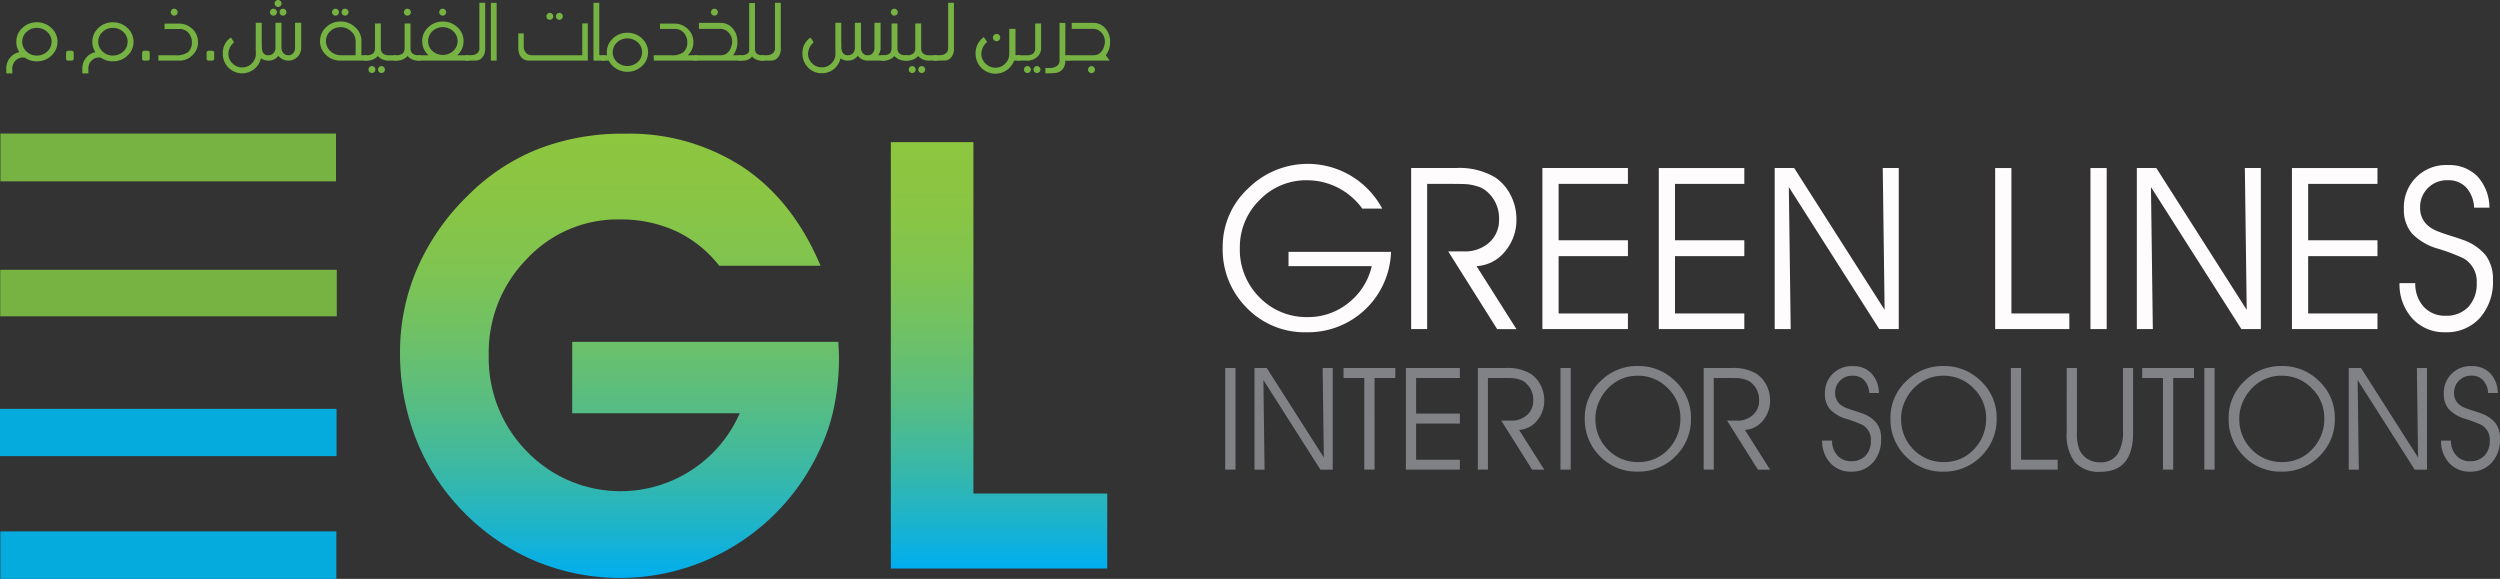<svg xmlns="http://www.w3.org/2000/svg" xmlns:xlink="http://www.w3.org/1999/xlink" width="382.916" height="88.665" viewBox="0 0 382.916 88.665">
  <rect x="0" y="0" width="382.916" height="88.665" fill="#333333" stroke="none"/>
  <defs>
    <linearGradient id="linear-gradient" x1="0.5" y1="1" x2="0.5" gradientUnits="objectBoundingBox">
      <stop offset="0" stop-color="#00aeef"/>
      <stop offset="0.08" stop-color="#15b2d5"/>
      <stop offset="0.237" stop-color="#39b8a7"/>
      <stop offset="0.394" stop-color="#58bd82"/>
      <stop offset="0.55" stop-color="#6fc165"/>
      <stop offset="0.704" stop-color="#80c450"/>
      <stop offset="0.855" stop-color="#8ac543"/>
      <stop offset="1" stop-color="#8dc63f"/>
    </linearGradient>
  </defs>
  <g id="Layer_2" data-name="Layer 2" transform="translate(0 0)">
    <g id="Layer_1" data-name="Layer 1" transform="translate(0 0)">
      <path id="Path_10" data-name="Path 10" d="M51.5,38.743H.1V31.42H51.5Z" transform="translate(-0.035 -10.966)" fill="#76b343"/>
      <path id="Path_11" data-name="Path 11" d="M51.6,63.479v7.132H.051V63.479Z" transform="translate(-0.018 -22.155)" fill="#76b343"/>
      <path id="Path_12" data-name="Path 12" d="M51.55,96.2v7.237H0V96.2Z" transform="translate(0 -33.576)" fill="#05abdd"/>
      <path id="Path_13" data-name="Path 13" d="M51.549,132.3H.084v-7.275H51.549Z" transform="translate(-0.029 -43.637)" fill="#05abdd"/>
      <path id="Path_14" data-name="Path 14" d="M161.264,63.333q0,.359.045,1.1t.045,1.1a37.888,37.888,0,0,1-.763,7.827,28.735,28.735,0,0,1-2.332,6.8,33.657,33.657,0,0,1-44.271,16.371,33.972,33.972,0,0,1-11.3-8.387,32.915,32.915,0,0,1-6.369-10.586,35.789,35.789,0,0,1-2.2-12.559,32.262,32.262,0,0,1,2.646-12.94,35.089,35.089,0,0,1,7.76-11.146,31.71,31.71,0,0,1,10.787-7.132,35.758,35.758,0,0,1,13.164-2.332A31.859,31.859,0,0,1,146.686,36.6q7.67,5.158,11.841,15.071H143.009a18.28,18.28,0,0,0-6.661-5.315,20.247,20.247,0,0,0-8.59-1.772,18.989,18.989,0,0,0-14.219,6.055,20.426,20.426,0,0,0-5.831,14.712,20.388,20.388,0,0,0,5.9,14.824,19.93,19.93,0,0,0,32.541-5.9H120.492V63.333Z" transform="translate(-32.849 -10.973)" fill="url(#linear-gradient)"/>
      <path id="Path_15" data-name="Path 15" d="M242.745,98.748H209.6V33.441h12.649V87.266h20.5Z" transform="translate(-73.155 -11.672)" fill="url(#linear-gradient)"/>
      <path id="Path_16" data-name="Path 16" d="M297.765,52.032h15.7A12.715,12.715,0,0,1,300.5,64.35a12.335,12.335,0,0,1-9.126-3.73,12.621,12.621,0,0,1-3.693-9.247,12.151,12.151,0,0,1,3.941-9.091,12.931,12.931,0,0,1,20.49,3.123h-3.054a10.435,10.435,0,0,0-8.381-4.337,9.883,9.883,0,0,0-7.386,3.071,10.08,10.08,0,0,0-2.983,7.269,10.3,10.3,0,0,0,3.018,7.6,10.046,10.046,0,0,0,7.386,3.019,9.8,9.8,0,0,0,6.2-2.151,9.947,9.947,0,0,0,3.6-5.656H297.765Z" transform="translate(-100.406 -13.458)" fill="#fffcfd"/>
      <path id="Path_17" data-name="Path 17" d="M334.479,41.964V64.2h-2.45V39.535h6.782a10.8,10.8,0,0,1,6.072,1.423,7.228,7.228,0,0,1,2.4,2.758,7.993,7.993,0,0,1,.87,3.661,7.441,7.441,0,0,1-1.74,4.927,6.008,6.008,0,0,1-4.368,2.256l6.108,9.646H345.2l-7.493-11.9h2.379A5.545,5.545,0,0,0,344,50.933a4.566,4.566,0,0,0,1.491-3.522,5.367,5.367,0,0,0-1.811-4.233,3.928,3.928,0,0,0-1.6-.867A7.476,7.476,0,0,0,340.392,42q-.729-.034-2.255-.035Z" transform="translate(-115.887 -13.798)" fill="#fffcfd"/>
      <path id="Path_18" data-name="Path 18" d="M365.391,50.6h10.618v2.429H365.391V61.81h10.618V64.2h-13.1V39.535h13.1v2.429H365.391Z" transform="translate(-126.664 -13.798)" fill="#fffcfd"/>
      <path id="Path_19" data-name="Path 19" d="M392.775,50.6h10.618v2.429H392.775V61.81h10.618V64.2h-13.1V39.535h13.1v2.429H392.775Z" transform="translate(-136.221 -13.798)" fill="#fffcfd"/>
      <path id="Path_20" data-name="Path 20" d="M434.4,61.255l-.284-21.721h2.451V64.2H433.58L419.731,42.449l.284,21.755h-2.45V39.535h2.983Z" transform="translate(-145.741 -13.798)" fill="#fffcfd"/>
      <path id="Path_21" data-name="Path 21" d="M480.8,64.2H469.441V39.535h2.486V61.81H480.8Z" transform="translate(-163.847 -13.798)" fill="#fffcfd"/>
      <path id="Path_22" data-name="Path 22" d="M494.346,64.2h-2.486V39.535h2.486Z" transform="translate(-171.672 -13.798)" fill="#fffcfd"/>
      <path id="Path_23" data-name="Path 23" d="M519.6,61.255l-.284-21.721h2.451V64.2h-2.983L504.936,42.449,505.22,64.2h-2.45V39.535h2.983Z" transform="translate(-175.48 -13.798)" fill="#fffcfd"/>
      <path id="Path_24" data-name="Path 24" d="M541.748,50.6h10.618v2.429H541.748V61.81h10.618V64.2h-13.1V39.535h13.1v2.429H541.748Z" transform="translate(-188.217 -13.798)" fill="#fffcfd"/>
      <path id="Path_25" data-name="Path 25" d="M564.573,56.915h2.414a5.213,5.213,0,0,0,1.314,3.643,4.339,4.339,0,0,0,3.3,1.353,4.6,4.6,0,0,0,3.516-1.353,5.087,5.087,0,0,0,1.278-3.643,4.065,4.065,0,0,0-2.06-3.817,29.577,29.577,0,0,0-3.87-1.457,8.871,8.871,0,0,1-3.978-2.324,5.541,5.541,0,0,1-1.243-3.782,6.435,6.435,0,0,1,6.747-6.7,6.047,6.047,0,0,1,4.492,1.7,7.166,7.166,0,0,1,1.864,4.823h-2.343a4.979,4.979,0,0,0-1.225-3.105,3.683,3.683,0,0,0-2.788-1.093,4.085,4.085,0,0,0-4.261,4.233,3.5,3.5,0,0,0,1.491,2.949,5.778,5.778,0,0,0,1.3.677q.764.3,1.918.659t1.829.607a7.894,7.894,0,0,1,3.516,2.377,6.094,6.094,0,0,1,1.1,3.8,8.294,8.294,0,0,1-1.989,5.777,6.822,6.822,0,0,1-5.327,2.2,6.56,6.56,0,0,1-5.007-2.082,7.766,7.766,0,0,1-1.988-5.447Z" transform="translate(-197.049 -13.552)" fill="#fffcfd"/>
      <path id="Path_26" data-name="Path 26" d="M289.851,102.151h-1.568V86.587h1.568Z" transform="translate(-100.618 -30.221)" fill="#808285"/>
      <path id="Path_27" data-name="Path 27" d="M305.784,100.291l-.179-13.7h1.546v15.564h-1.882l-8.738-13.726.179,13.725h-1.546V86.587h1.882Z" transform="translate(-103.02 -30.221)" fill="#808285"/>
      <path id="Path_28" data-name="Path 28" d="M320.873,102.151H319.3V88.119h-3.182V86.587h7.931v1.532h-3.181Z" transform="translate(-110.335 -30.221)" fill="#808285"/>
      <path id="Path_29" data-name="Path 29" d="M332.354,93.57h6.7V95.1h-6.7v5.538h6.7v1.51h-8.267V86.587h8.267v1.532h-6.7Z" transform="translate(-115.453 -30.221)" fill="#808285"/>
      <path id="Path_30" data-name="Path 30" d="M349.263,88.112v14.032h-1.545V86.58H352a6.812,6.812,0,0,1,3.831.9,4.562,4.562,0,0,1,1.512,1.741,5.045,5.045,0,0,1,.549,2.309,4.7,4.7,0,0,1-1.1,3.109,3.791,3.791,0,0,1-2.756,1.423l3.853,6.086h-1.859L351.3,94.635h1.5a3.5,3.5,0,0,0,2.465-.865,2.88,2.88,0,0,0,.941-2.222,3.386,3.386,0,0,0-1.142-2.671,2.48,2.48,0,0,0-1.008-.547,4.71,4.71,0,0,0-1.064-.2q-.46-.022-1.423-.022Z" transform="translate(-121.363 -30.214)" fill="#808285"/>
      <path id="Path_31" data-name="Path 31" d="M368.732,102.151h-1.568V86.587h1.568Z" transform="translate(-128.15 -30.221)" fill="#808285"/>
      <path id="Path_32" data-name="Path 32" d="M372.874,94.106a7.665,7.665,0,0,1,2.487-5.735,7.844,7.844,0,0,1,5.624-2.255,7.959,7.959,0,0,1,5.713,2.277,7.617,7.617,0,0,1,2.442,5.714,7.839,7.839,0,0,1-2.106,5.56,7.952,7.952,0,0,1-6.071,2.627,7.783,7.783,0,0,1-5.758-2.353A7.964,7.964,0,0,1,372.874,94.106Zm1.636.022a6.51,6.51,0,0,0,1.9,4.783,6.319,6.319,0,0,0,4.66,1.915,6.125,6.125,0,0,0,4.582-1.937,6.649,6.649,0,0,0,1.87-4.805,6.243,6.243,0,0,0-1.915-4.553,6.313,6.313,0,0,0-4.648-1.926,6.115,6.115,0,0,0-4.011,1.445,6.912,6.912,0,0,0-1.781,2.3,6.279,6.279,0,0,0-.661,2.78Z" transform="translate(-130.142 -30.056)" fill="#808285"/>
      <path id="Path_33" data-name="Path 33" d="M402.4,88.112v14.032h-1.545V86.58h4.279a6.812,6.812,0,0,1,3.831.9,4.562,4.562,0,0,1,1.512,1.741,5.045,5.045,0,0,1,.549,2.309,4.7,4.7,0,0,1-1.1,3.109,3.791,3.791,0,0,1-2.756,1.423l3.853,6.086h-1.859l-4.727-7.508h1.5a3.5,3.5,0,0,0,2.465-.865,2.88,2.88,0,0,0,.941-2.222,3.386,3.386,0,0,0-1.142-2.671,2.48,2.48,0,0,0-1.008-.547,4.709,4.709,0,0,0-1.064-.2q-.46-.022-1.423-.022Z" transform="translate(-139.909 -30.214)" fill="#808285"/>
      <path id="Path_34" data-name="Path 34" d="M428.731,97.552h1.523a3.287,3.287,0,0,0,.829,2.3,2.738,2.738,0,0,0,2.084.854,2.905,2.905,0,0,0,2.218-.854,3.213,3.213,0,0,0,.806-2.3,2.564,2.564,0,0,0-1.3-2.408,18.676,18.676,0,0,0-2.442-.92,5.589,5.589,0,0,1-2.509-1.467,3.5,3.5,0,0,1-.785-2.386,4.06,4.06,0,0,1,4.257-4.225,3.814,3.814,0,0,1,2.834,1.072,4.521,4.521,0,0,1,1.177,3.043h-1.479a3.141,3.141,0,0,0-.773-1.959,2.324,2.324,0,0,0-1.759-.689,2.578,2.578,0,0,0-2.688,2.671,2.208,2.208,0,0,0,.941,1.861,3.657,3.657,0,0,0,.818.427q.482.186,1.21.416t1.154.383a4.983,4.983,0,0,1,2.218,1.5,3.845,3.845,0,0,1,.694,2.4,5.233,5.233,0,0,1-1.254,3.645,4.3,4.3,0,0,1-3.361,1.39,4.139,4.139,0,0,1-3.159-1.313,4.9,4.9,0,0,1-1.254-3.437Z" transform="translate(-149.637 -30.066)" fill="#808285"/>
      <path id="Path_35" data-name="Path 35" d="M444.8,94.106a7.665,7.665,0,0,1,2.487-5.735,7.844,7.844,0,0,1,5.624-2.255,7.959,7.959,0,0,1,5.713,2.276,7.617,7.617,0,0,1,2.442,5.714,7.839,7.839,0,0,1-2.106,5.56,7.951,7.951,0,0,1-6.071,2.627,7.783,7.783,0,0,1-5.758-2.353,7.965,7.965,0,0,1-2.33-5.834Zm1.636.022a6.51,6.51,0,0,0,1.9,4.783,6.319,6.319,0,0,0,4.66,1.915,6.125,6.125,0,0,0,4.582-1.937,6.649,6.649,0,0,0,1.87-4.805,6.243,6.243,0,0,0-1.915-4.553,6.313,6.313,0,0,0-4.648-1.926,6.115,6.115,0,0,0-4.011,1.445,6.911,6.911,0,0,0-1.781,2.3,6.28,6.28,0,0,0-.661,2.78Z" transform="translate(-155.247 -30.056)" fill="#808285"/>
      <path id="Path_36" data-name="Path 36" d="M480.3,102.151h-7.169V86.587H474.7v14.054h5.6Z" transform="translate(-165.134 -30.221)" fill="#808285"/>
      <path id="Path_37" data-name="Path 37" d="M486.274,86.587h1.568v9.851a6.658,6.658,0,0,0,.4,2.715,3.234,3.234,0,0,0,1.254,1.379,3.51,3.51,0,0,0,1.859.5,3.043,3.043,0,0,0,2.688-1.226,6.518,6.518,0,0,0,.851-3.7V86.587h1.546v9.895q0,6-4.974,6a4.913,4.913,0,0,1-3.943-1.467,6.857,6.857,0,0,1-1.255-4.531Z" transform="translate(-169.722 -30.221)" fill="#808285"/>
      <path id="Path_38" data-name="Path 38" d="M508.782,102.151h-1.568V88.119h-3.182V86.587h7.931v1.532h-3.181Z" transform="translate(-175.921 -30.221)" fill="#808285"/>
      <path id="Path_39" data-name="Path 39" d="M520.228,102.151H518.66V86.587h1.568Z" transform="translate(-181.026 -30.221)" fill="#808285"/>
      <path id="Path_40" data-name="Path 40" d="M524.37,94.106a7.666,7.666,0,0,1,2.487-5.735,7.844,7.844,0,0,1,5.623-2.255,7.959,7.959,0,0,1,5.713,2.277,7.617,7.617,0,0,1,2.442,5.713,7.84,7.84,0,0,1-2.106,5.56,7.952,7.952,0,0,1-6.071,2.627A7.783,7.783,0,0,1,526.7,99.94,7.964,7.964,0,0,1,524.37,94.106Zm1.636.022a6.509,6.509,0,0,0,1.9,4.783,6.319,6.319,0,0,0,4.66,1.915,6.124,6.124,0,0,0,4.582-1.937,6.648,6.648,0,0,0,1.87-4.805,6.243,6.243,0,0,0-1.915-4.553,6.313,6.313,0,0,0-4.648-1.926,6.115,6.115,0,0,0-4.011,1.445,6.911,6.911,0,0,0-1.781,2.3,6.279,6.279,0,0,0-.661,2.78Z" transform="translate(-183.018 -30.056)" fill="#808285"/>
      <path id="Path_41" data-name="Path 41" d="M563.246,100.291l-.179-13.7h1.546v15.564h-1.882l-8.738-13.726.179,13.725h-1.546V86.587h1.882Z" transform="translate(-192.881 -30.221)" fill="#808285"/>
      <path id="Path_42" data-name="Path 42" d="M574.342,97.552h1.523a3.287,3.287,0,0,0,.829,2.3,2.738,2.738,0,0,0,2.084.854A2.905,2.905,0,0,0,581,99.851a3.213,3.213,0,0,0,.806-2.3,2.564,2.564,0,0,0-1.3-2.408,18.673,18.673,0,0,0-2.442-.92,5.59,5.59,0,0,1-2.509-1.467,3.494,3.494,0,0,1-.785-2.386,4.06,4.06,0,0,1,4.257-4.225,3.815,3.815,0,0,1,2.834,1.072,4.522,4.522,0,0,1,1.177,3.043h-1.479a3.14,3.14,0,0,0-.773-1.959,2.324,2.324,0,0,0-1.759-.689,2.578,2.578,0,0,0-2.688,2.671,2.208,2.208,0,0,0,.941,1.861,3.656,3.656,0,0,0,.818.427q.482.186,1.21.416t1.154.383a4.983,4.983,0,0,1,2.218,1.5,3.844,3.844,0,0,1,.694,2.4,5.233,5.233,0,0,1-1.254,3.645,4.3,4.3,0,0,1-3.361,1.39,4.139,4.139,0,0,1-3.159-1.313,4.9,4.9,0,0,1-1.254-3.437Z" transform="translate(-200.459 -30.066)" fill="#808285"/>
      <path id="Path_43" data-name="Path 43" d="M6.152,5.242a3.163,3.163,0,0,1,2.232.867,2.864,2.864,0,0,1,0,4.247,3.163,3.163,0,0,1-2.232.867,3.108,3.108,0,0,1-1.864-.585H4.05a1.546,1.546,0,0,0-1.181.5A1.738,1.738,0,0,0,2.4,12.372v.7H1.482v-.758a2.511,2.511,0,0,1,2-2.5,2.77,2.77,0,0,1-.466-1.582,2.811,2.811,0,0,1,.932-2.124,3.122,3.122,0,0,1,2.2-.867Zm0,.856a2.2,2.2,0,0,0-1.571.628A1.983,1.983,0,0,0,3.92,8.233a2.013,2.013,0,0,0,.672,1.5,2.23,2.23,0,0,0,1.56.607,2.3,2.3,0,0,0,1.592-.607,2.013,2.013,0,0,0,.672-1.5,1.957,1.957,0,0,0-.661-1.506A2.242,2.242,0,0,0,6.152,6.1Z" transform="translate(-0.517 -1.829)" fill="#76b343"/>
      <path id="Path_44" data-name="Path 44" d="M15.942,11.932h.368a.425.425,0,0,1,.314.092.465.465,0,0,1,.086.319v.694a.462.462,0,0,1-.086.325.442.442,0,0,1-.314.087h-.368a.337.337,0,0,1-.4-.412v-.694a.443.443,0,0,1,.092-.319A.426.426,0,0,1,15.942,11.932Z" transform="translate(-5.421 -4.163)" fill="#76b343"/>
      <path id="Path_45" data-name="Path 45" d="M24.044,5.242a3.163,3.163,0,0,1,2.232.867,2.864,2.864,0,0,1,0,4.247,3.163,3.163,0,0,1-2.232.867,3.108,3.108,0,0,1-1.864-.585h-.238a1.546,1.546,0,0,0-1.181.5,1.738,1.738,0,0,0-.466,1.235v.7h-.921v-.758a2.511,2.511,0,0,1,2-2.5,2.77,2.77,0,0,1-.466-1.582,2.811,2.811,0,0,1,.932-2.124A3.122,3.122,0,0,1,24.044,5.242Zm0,.856a2.2,2.2,0,0,0-1.571.628,1.983,1.983,0,0,0-.661,1.506,2.013,2.013,0,0,0,.672,1.5,2.23,2.23,0,0,0,1.56.607,2.3,2.3,0,0,0,1.592-.607,2.013,2.013,0,0,0,.672-1.5,1.957,1.957,0,0,0-.661-1.506,2.242,2.242,0,0,0-1.6-.628Z" transform="translate(-6.762 -1.829)" fill="#76b343"/>
      <path id="Path_46" data-name="Path 46" d="M33.833,11.932H34.2a.425.425,0,0,1,.314.092.465.465,0,0,1,.086.319v.694a.462.462,0,0,1-.086.325.442.442,0,0,1-.314.087h-.368a.337.337,0,0,1-.4-.412v-.694a.443.443,0,0,1,.092-.319A.426.426,0,0,1,33.833,11.932Z" transform="translate(-11.665 -4.163)" fill="#76b343"/>
      <path id="Path_47" data-name="Path 47" d="M38.209,4.333h2.2a2.86,2.86,0,0,1,2.058.812,2.651,2.651,0,0,1,.867,2.015,2.688,2.688,0,0,1-.856,2.015A2.776,2.776,0,0,1,40.452,10H37.266V9.176H39.8a3.059,3.059,0,0,0,2-.466,1.964,1.964,0,0,0,.6-1.474,2.146,2.146,0,0,0-.542-1.5,1.767,1.767,0,0,0-1.333-.585H38.209Zm1.484-2.286a.486.486,0,0,1,.368.162.464.464,0,0,1,.162.368.519.519,0,0,1-.162.379.5.5,0,0,1-.368.152.515.515,0,0,1-.379-.152.562.562,0,0,1-.152-.379.5.5,0,0,1,.152-.368.476.476,0,0,1,.379-.162Z" transform="translate(-13.007 -0.714)" fill="#76b343"/>
      <path id="Path_48" data-name="Path 48" d="M49,11.932h.368a.425.425,0,0,1,.314.092.465.465,0,0,1,.086.319v.694a.462.462,0,0,1-.086.325.442.442,0,0,1-.314.087H49a.337.337,0,0,1-.4-.412v-.694a.443.443,0,0,1,.092-.319A.426.426,0,0,1,49,11.932Z" transform="translate(-16.957 -4.163)" fill="#76b343"/>
      <path id="Path_49" data-name="Path 49" d="M64.432,3.489V7.27a1.938,1.938,0,0,1-.563,1.43,1.969,1.969,0,0,1-2.936-.152,1.847,1.847,0,0,1-1.517.737,1.889,1.889,0,0,1-1.148-.358,2.958,2.958,0,0,1-5.84-.78,2.751,2.751,0,0,1,1.246-2.405l.477.737A2.345,2.345,0,0,0,53.283,8.2a1.966,1.966,0,0,0,.607,1.5,2.1,2.1,0,0,0,1.484.628,2.073,2.073,0,0,0,1.484-.6,2.048,2.048,0,0,0,.628-1.463q0-.282-.011-.488-.011-.227-.011-.5V3.489h.921v2.9c0,.036,0,.152.011.347s.007.357,0,.488a2.5,2.5,0,0,0,.1.639.87.87,0,0,0,.921.6,1.013,1.013,0,0,0,.769-.336,1.128,1.128,0,0,0,.3-.78V3.489h.921V7.346a1.179,1.179,0,0,0,.292.78.948.948,0,0,0,.748.336.933.933,0,0,0,.759-.325,1.141,1.141,0,0,0,.282-.791V3.489ZM60.184,1.333a.485.485,0,0,1,.368.162.464.464,0,0,1,.163.368.52.52,0,0,1-.163.379.5.5,0,0,1-.368.152.515.515,0,0,1-.379-.152.564.564,0,0,1-.152-.379.5.5,0,0,1,.152-.368.476.476,0,0,1,.379-.162ZM60.889,0a.464.464,0,0,1,.368.162.486.486,0,0,1,.162.368.519.519,0,0,1-.162.379.5.5,0,0,1-.368.152A.513.513,0,0,1,60.509.91a.562.562,0,0,1-.152-.379.5.5,0,0,1,.152-.368A.5.5,0,0,1,60.889,0Zm.758,1.333a.464.464,0,0,1,.368.162.464.464,0,0,1,.162.368.519.519,0,0,1-.162.379.5.5,0,0,1-.368.152.515.515,0,0,1-.379-.152.564.564,0,0,1-.152-.379.5.5,0,0,1,.152-.368.5.5,0,0,1,.379-.162Z" transform="translate(-18.297 0)" fill="#76b343"/>
      <path id="Path_50" data-name="Path 50" d="M76.228,4.886a3.13,3.13,0,0,1,2.221-.878,3.167,3.167,0,0,1,2.232.878,2.774,2.774,0,0,1,.954,1.874V9.176H82.5V10H78.449a3.146,3.146,0,0,1-2.221-.856A2.788,2.788,0,0,1,75.3,7.02a2.823,2.823,0,0,1,.932-2.134Zm2.221-.011a2.214,2.214,0,0,0-1.582.628,1.994,1.994,0,0,0-.661,1.517,2.04,2.04,0,0,0,.661,1.506,2.3,2.3,0,0,0,1.582.65h2.3V7.02a2.006,2.006,0,0,0-.7-1.517A2.278,2.278,0,0,0,78.449,4.875Zm-.78-2.828a.464.464,0,0,1,.368.162.464.464,0,0,1,.162.368.519.519,0,0,1-.162.379.5.5,0,0,1-.368.152.515.515,0,0,1-.379-.152.562.562,0,0,1-.152-.379.536.536,0,0,1,.531-.531Zm1.463,0a.486.486,0,0,1,.368.162.465.465,0,0,1,.162.368.52.52,0,0,1-.162.379.5.5,0,0,1-.368.152.514.514,0,0,1-.379-.152.563.563,0,0,1-.152-.379.5.5,0,0,1,.152-.368.476.476,0,0,1,.379-.162Z" transform="translate(-26.28 -0.714)" fill="#76b343"/>
      <path id="Path_51" data-name="Path 51" d="M88.245,5.526v3.8a1.031,1.031,0,0,0,.292.78,1.431,1.431,0,0,0,1.018.282h1.116v.824H89.556a2.163,2.163,0,0,1-1.766-.7,2.245,2.245,0,0,1-1.874.7H85.7V10.39h.217a1.673,1.673,0,0,0,1.138-.271,1.115,1.115,0,0,0,.292-.791v-3.8ZM86.88,12.048a.464.464,0,0,1,.368.162.485.485,0,0,1,.162.368.52.52,0,0,1-.162.379.5.5,0,0,1-.368.152.514.514,0,0,1-.379-.152.564.564,0,0,1-.152-.379.537.537,0,0,1,.531-.531Zm1.462,0a.557.557,0,0,1,.531.531.52.52,0,0,1-.163.379.5.5,0,0,1-.368.152.515.515,0,0,1-.379-.152.565.565,0,0,1-.152-.379.5.5,0,0,1,.152-.368.476.476,0,0,1,.379-.162Z" transform="translate(-29.911 -1.928)" fill="#76b343"/>
      <path id="Path_52" data-name="Path 52" d="M95.219,4.312v3.8a1.031,1.031,0,0,0,.292.78,1.431,1.431,0,0,0,1.018.282h.217V10h-.217a2.163,2.163,0,0,1-1.766-.7,2.245,2.245,0,0,1-1.874.7h-.217V9.176h.217a1.673,1.673,0,0,0,1.138-.271,1.114,1.114,0,0,0,.292-.791v-3.8Zm-.477-2.264a.464.464,0,0,1,.368.162.464.464,0,0,1,.162.368.519.519,0,0,1-.162.379.5.5,0,0,1-.368.152.515.515,0,0,1-.379-.152.562.562,0,0,1-.152-.379.536.536,0,0,1,.531-.531Z" transform="translate(-32.345 -0.714)" fill="#76b343"/>
      <path id="Path_53" data-name="Path 53" d="M102.105,4.008a3.18,3.18,0,0,1,2.243.878,2.786,2.786,0,0,1,.942,2.134,2.752,2.752,0,0,1-.942,2.124c.014-.007.014,0,0,.011l-.022.022h1.679V10H98.248V9.176h1.68q-.065-.086-.033-.032a2.788,2.788,0,0,1-.932-2.124,2.8,2.8,0,0,1,.932-2.134,3.116,3.116,0,0,1,2.21-.878Zm0,.867a2.213,2.213,0,0,0-1.582.618,2.023,2.023,0,0,0-.65,1.528,1.927,1.927,0,0,0,.661,1.5,2.268,2.268,0,0,0,1.571.607,2.3,2.3,0,0,0,1.593-.607,2.025,2.025,0,0,0,.011-3.023A2.289,2.289,0,0,0,102.105,4.875Zm-.011-2.828a.464.464,0,0,1,.368.162.464.464,0,0,1,.162.368.519.519,0,0,1-.162.379.5.5,0,0,1-.368.152.515.515,0,0,1-.379-.152.562.562,0,0,1-.152-.379.536.536,0,0,1,.531-.531Z" transform="translate(-34.291 -0.714)" fill="#76b343"/>
      <path id="Path_54" data-name="Path 54" d="M112.532.666v7.14a1.836,1.836,0,0,1-.336,1.084,1.278,1.278,0,0,1-.9.6q-.2.032-1.8.032V8.694q.813,0,1.051-.022a1.27,1.27,0,0,0,.878-.4.994.994,0,0,0,.216-.6V.666Z" transform="translate(-38.218 -0.232)" fill="#76b343"/>
      <path id="Path_55" data-name="Path 55" d="M116.38,9.518h-.889V.666h.889Z" transform="translate(-40.309 -0.232)" fill="#76b343"/>
      <path id="Path_56" data-name="Path 56" d="M132.6,10.342h-8.862a1.809,1.809,0,0,1-1.051-.26,1.635,1.635,0,0,1-.628-.9,2.964,2.964,0,0,1-.108-.585V6.171h.834V8.046a1.43,1.43,0,0,0,.509,1.257,1.671,1.671,0,0,0,.336.152,1.635,1.635,0,0,0,.368.065h7.747V4.643h.856ZM126.78,3.029a.486.486,0,0,1,.368.162.485.485,0,0,1,.162.368.519.519,0,0,1-.162.379.5.5,0,0,1-.368.152.515.515,0,0,1-.379-.152.564.564,0,0,1-.152-.379.5.5,0,0,1,.152-.368A.476.476,0,0,1,126.78,3.029Zm1.463,0a.464.464,0,0,1,.368.162.485.485,0,0,1,.162.368.519.519,0,0,1-.162.379.5.5,0,0,1-.368.152.514.514,0,0,1-.379-.152.563.563,0,0,1-.152-.379.537.537,0,0,1,.532-.531Z" transform="translate(-42.563 -1.057)" fill="#76b343"/>
      <path id="Path_57" data-name="Path 57" d="M140.529,8.694h.866v.824H139.64V.666h.889Z" transform="translate(-48.738 -0.232)" fill="#76b343"/>
      <path id="Path_58" data-name="Path 58" d="M145.538,7.706a3.163,3.163,0,0,1,2.232.867,2.864,2.864,0,0,1,0,4.247,3.279,3.279,0,0,1-4.442,0,2.848,2.848,0,0,1-.64-.845H141.67v-.824h.758a3,3,0,0,1-.032-.444,2.822,2.822,0,0,1,.932-2.134A3.135,3.135,0,0,1,145.538,7.706Zm0,.867a2.234,2.234,0,0,0-1.582.618,2.035,2.035,0,0,0,.011,3.012,2.383,2.383,0,0,0,3.153,0,2.014,2.014,0,0,0,.672-1.5,1.967,1.967,0,0,0-.661-1.517A2.274,2.274,0,0,0,145.538,8.573Z" transform="translate(-49.447 -2.689)" fill="#76b343"/>
      <path id="Path_59" data-name="Path 59" d="M154.774,5.559h2.2a2.847,2.847,0,0,1,2.048.812,2.651,2.651,0,0,1,.867,2.015,2.688,2.688,0,0,1-.856,2.015h1.419v.824H153.82V10.4h2.666a2.8,2.8,0,0,0,1.874-.466,1.964,1.964,0,0,0,.6-1.474,2.146,2.146,0,0,0-.542-1.5,1.767,1.767,0,0,0-1.333-.585h-2.308Z" transform="translate(-53.687 -1.94)" fill="#76b343"/>
      <path id="Path_60" data-name="Path 60" d="M164.066,4.214h3.272a2.435,2.435,0,0,1,1.777.715,2.971,2.971,0,0,1,.834,2.08,3.307,3.307,0,0,1-.65,2.167h1.344V10h-7.3V9.176h4.1a1.516,1.516,0,0,0,1.062-.433,2.093,2.093,0,0,0,.542-1A2.017,2.017,0,0,0,168.5,5.59a1.7,1.7,0,0,0-1.2-.455h-3.229Zm2.373-2.167a.486.486,0,0,1,.368.162.464.464,0,0,1,.162.368.519.519,0,0,1-.162.379.5.5,0,0,1-.368.152.515.515,0,0,1-.379-.152.562.562,0,0,1-.152-.379.5.5,0,0,1,.152-.368.476.476,0,0,1,.379-.162Z" transform="translate(-57.01 -0.714)" fill="#76b343"/>
      <path id="Path_61" data-name="Path 61" d="M176.33.716V7.737q0,.975,1.138.975h.217v.824h-.217a1.992,1.992,0,0,1-1.582-.618,1.743,1.743,0,0,1-1.441.618h-.553V8.712h.217a1.833,1.833,0,0,0,1.056-.238.74.74,0,0,0,.277-.737V.716Z" transform="translate(-60.693 -0.25)" fill="#76b343"/>
      <path id="Path_62" data-name="Path 62" d="M182.085.666v7.14a1.836,1.836,0,0,1-.336,1.084,1.278,1.278,0,0,1-.9.6q-.195.032-1.8.032V8.694q.813,0,1.051-.022a1.27,1.27,0,0,0,.878-.4.994.994,0,0,0,.216-.6V.666Z" transform="translate(-62.494 -0.232)" fill="#76b343"/>
      <path id="Path_63" data-name="Path 63" d="M200.776,5.359V9.151a1.932,1.932,0,0,1-.368,1.181h1.051v.824h-2.644a1.849,1.849,0,0,1-1.528-.748,1.82,1.82,0,0,1-1.517.748,1.8,1.8,0,0,1-1.127-.358,3.138,3.138,0,0,1-.758,1.4,2.8,2.8,0,0,1-2.145.888,2.848,2.848,0,0,1-2.1-.9,2.976,2.976,0,0,1-.834-2.156,2.774,2.774,0,0,1,1.235-2.405l.488.726a2.379,2.379,0,0,0-.867,1.733,2.018,2.018,0,0,0,.607,1.474,2.1,2.1,0,0,0,1.484.628,2.033,2.033,0,0,0,1.474-.585,1.961,1.961,0,0,0,.628-1.463V9.65c0-.087,0-.184-.005-.292s-.005-.174-.005-.2v-3.8h.9V8.274a6.021,6.021,0,0,1,.011.834,2.391,2.391,0,0,0,.119.639.873.873,0,0,0,.91.585.972.972,0,0,0,.758-.325,1.14,1.14,0,0,0,.293-.791V5.359h.932V9.217a1.192,1.192,0,0,0,.282.791.933.933,0,0,0,.758.325.955.955,0,0,0,.748-.314,1.206,1.206,0,0,0,.282-.8V5.359Z" transform="translate(-65.897 -1.87)" fill="#76b343"/>
      <path id="Path_64" data-name="Path 64" d="M209.793,4.312v3.8a1.031,1.031,0,0,0,.292.78,1.431,1.431,0,0,0,1.018.282h.217V10H211.1a2.163,2.163,0,0,1-1.766-.7,2.245,2.245,0,0,1-1.874.7h-.217V9.176h.217a1.673,1.673,0,0,0,1.138-.271,1.115,1.115,0,0,0,.292-.791v-3.8Zm-.477-2.264a.464.464,0,0,1,.368.162.464.464,0,0,1,.162.368.519.519,0,0,1-.162.379.5.5,0,0,1-.368.152.515.515,0,0,1-.379-.152.562.562,0,0,1-.152-.379.536.536,0,0,1,.53-.531Z" transform="translate(-72.334 -0.714)" fill="#76b343"/>
      <path id="Path_65" data-name="Path 65" d="M215.368,5.526v3.8a1.031,1.031,0,0,0,.292.78,1.431,1.431,0,0,0,1.018.282h1.116v.824h-1.116a2.163,2.163,0,0,1-1.766-.7,2.245,2.245,0,0,1-1.874.7h-.217V10.39h.217a1.673,1.673,0,0,0,1.138-.271,1.115,1.115,0,0,0,.292-.791v-3.8ZM214,12.048a.464.464,0,0,1,.368.162.485.485,0,0,1,.162.368.52.52,0,0,1-.162.379.5.5,0,0,1-.368.152.514.514,0,0,1-.379-.152.564.564,0,0,1-.152-.379A.537.537,0,0,1,214,12.048Zm1.462,0a.557.557,0,0,1,.531.531.52.52,0,0,1-.163.379.5.5,0,0,1-.368.152.515.515,0,0,1-.379-.152.565.565,0,0,1-.152-.379.5.5,0,0,1,.152-.368.476.476,0,0,1,.379-.162Z" transform="translate(-74.28 -1.928)" fill="#76b343"/>
      <path id="Path_66" data-name="Path 66" d="M222.828.666v7.14a1.836,1.836,0,0,1-.336,1.084,1.278,1.278,0,0,1-.9.6q-.2.032-1.8.032V8.694q.813,0,1.051-.022a1.27,1.27,0,0,0,.878-.4.994.994,0,0,0,.216-.6V.666Z" transform="translate(-76.714 -0.232)" fill="#76b343"/>
      <path id="Path_67" data-name="Path 67" d="M235.658,6.791v3.738a3.007,3.007,0,0,1-.011.3h.715v.824h-.921a2.237,2.237,0,0,1-.206.455,4.022,4.022,0,0,1-.477.628,3.035,3.035,0,0,1-4.356,0,3.086,3.086,0,0,1-.856-2.221,2.907,2.907,0,0,1,1.268-2.46l.509.737a2.454,2.454,0,0,0-.9,1.777,2.035,2.035,0,0,0,.628,1.517,2.113,2.113,0,0,0,1.517.65,1.987,1.987,0,0,0,1.506-.618,2.021,2.021,0,0,0,.628-1.5V6.791Zm-2.882.78a.476.476,0,0,1,.379.163.549.549,0,0,1,0,.78.476.476,0,0,1-.379.162.553.553,0,1,1,0-1.105Z" transform="translate(-80.118 -2.37)" fill="#76b343"/>
      <path id="Path_68" data-name="Path 68" d="M243,5.526V9.34a1.785,1.785,0,0,1-.455,1.17,2.245,2.245,0,0,1-1.874.7h-1.322V10.39h1.322a1.673,1.673,0,0,0,1.138-.271,1.092,1.092,0,0,0,.282-.791v-3.8Zm-2.091,6.522a.556.556,0,0,1,.531.531.52.52,0,0,1-.162.379.5.5,0,0,1-.368.152.515.515,0,0,1-.379-.152.564.564,0,0,1-.152-.379.5.5,0,0,1,.152-.368.476.476,0,0,1,.379-.162Zm1.462,0a.463.463,0,0,1,.368.162.485.485,0,0,1,.163.368.52.52,0,0,1-.163.379.5.5,0,0,1-.368.152.515.515,0,0,1-.379-.152.565.565,0,0,1-.152-.379.536.536,0,0,1,.531-.531Z" transform="translate(-83.54 -1.928)" fill="#76b343"/>
      <path id="Path_69" data-name="Path 69" d="M249.014,10.344h.683v.824h-.683v.152a2.038,2.038,0,0,1-.292,1,1.548,1.548,0,0,1-1.159.726,11.988,11.988,0,0,1-1.6.065v-.823c.022,0,.068,0,.141.005s.137.005.195.005h.347a1.88,1.88,0,0,0,.986-.26.935.935,0,0,0,.5-.834V5.393h.888Z" transform="translate(-85.846 -1.882)" fill="#76b343"/>
      <path id="Path_70" data-name="Path 70" d="M251.761,5.376h3.272a2.435,2.435,0,0,1,1.777.715,2.971,2.971,0,0,1,.834,2.08,3.307,3.307,0,0,1-.65,2.167l.6.824h-6.555v-.824h4.1a1.516,1.516,0,0,0,1.062-.433,2.093,2.093,0,0,0,.542-1,2.017,2.017,0,0,0-.542-2.156,1.7,1.7,0,0,0-1.2-.455h-3.229Zm3.034,6.631a.513.513,0,0,1,.379.152.577.577,0,0,1,.152.39.5.5,0,0,1-.152.368.5.5,0,0,1-.379.162.464.464,0,0,1-.368-.162.485.485,0,0,1-.162-.368.532.532,0,0,1,.162-.39.5.5,0,0,1,.368-.152Z" transform="translate(-87.618 -1.876)" fill="#76b343"/>
    </g>
  </g>
</svg>
